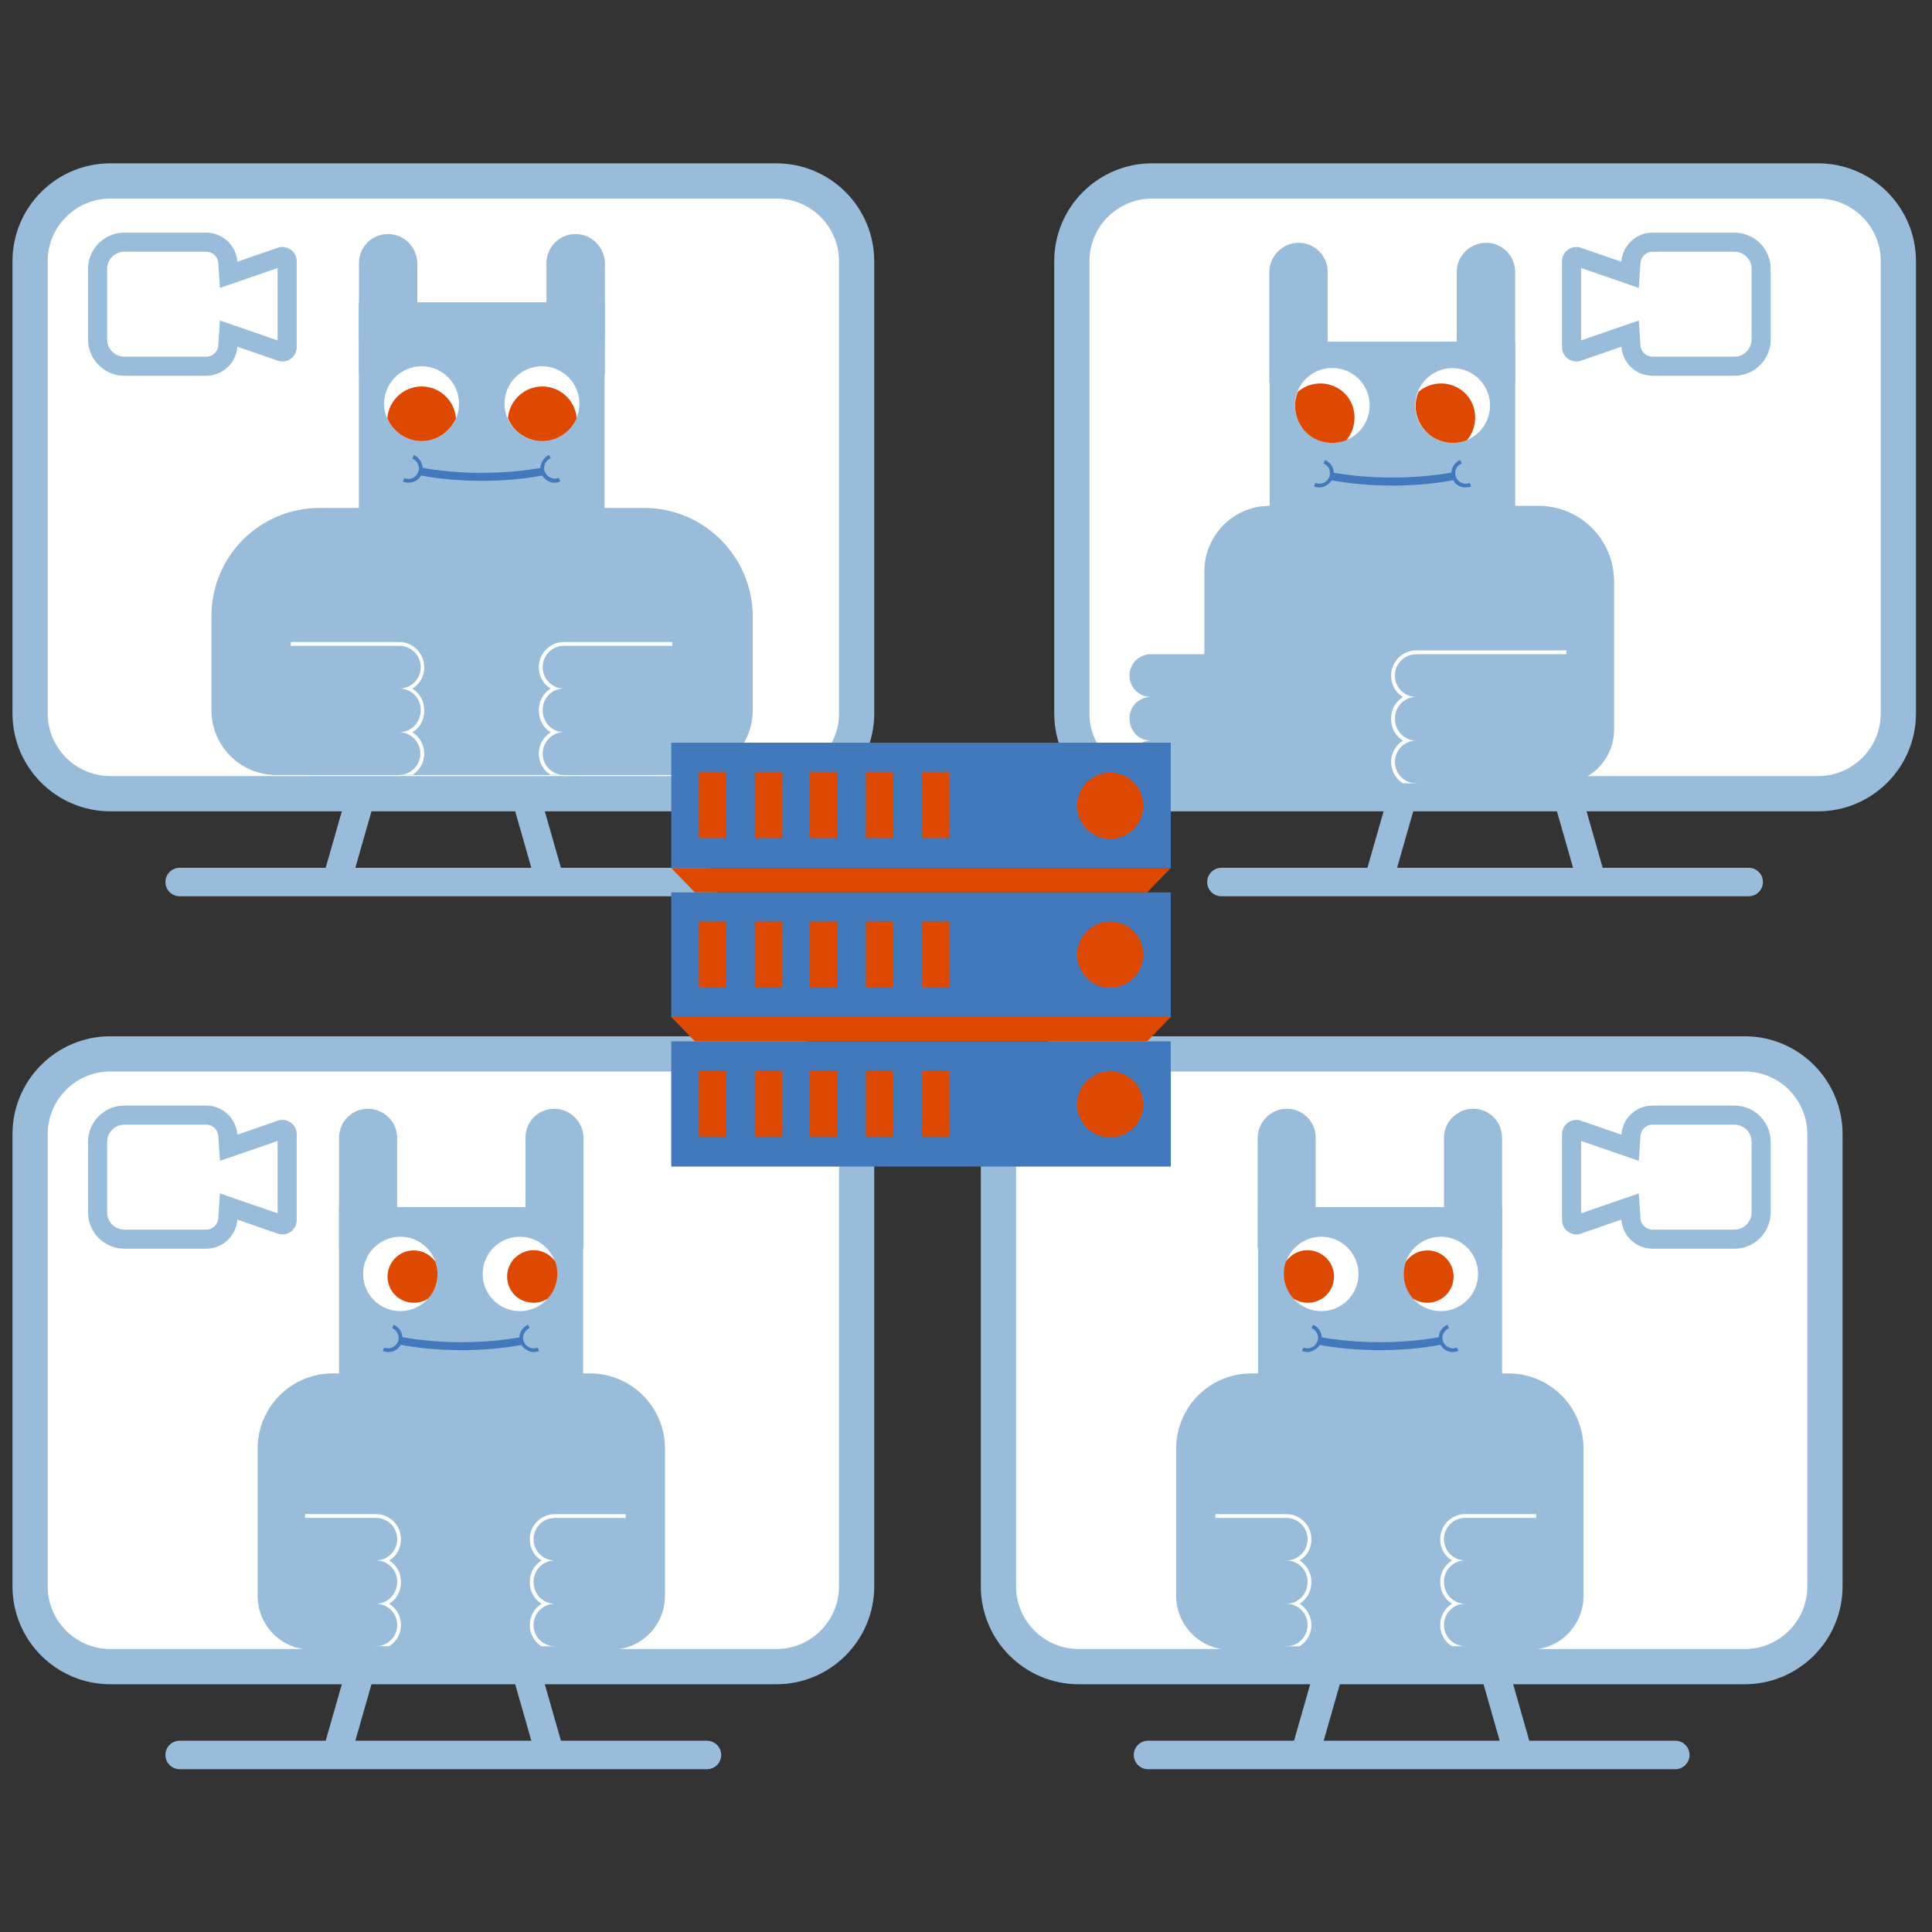 <?xml version="1.0" encoding="UTF-8" standalone="no"?>
<!-- Generator: Adobe Illustrator 16.0.4, SVG Export Plug-In . SVG Version: 6.00 Build 0)  -->

<svg
   xmlns:dc="http://purl.org/dc/elements/1.1/"
   xmlns:cc="http://creativecommons.org/ns#"
   xmlns:rdf="http://www.w3.org/1999/02/22-rdf-syntax-ns#"
   xmlns:svg="http://www.w3.org/2000/svg"
   xmlns="http://www.w3.org/2000/svg"
   xmlns:sodipodi="http://sodipodi.sourceforge.net/DTD/sodipodi-0.dtd"
   xmlns:inkscape="http://www.inkscape.org/namespaces/inkscape"
   version="1.1"
   id="Warstwa_1"
   x="0px"
   y="0px"
   width="1417.322px"
   height="1417.32px"
   viewBox="6236.22 0 1417.322 1417.32"
   enable-background="new 6236.22 0 1417.322 1417.32"
   xml:space="preserve"
   sodipodi:docname="icon-bbb-server.svg"
   inkscape:export-filename="/home/juh/Projekte/hs.web.site/static/images/icons/icon-bbb-server.svg.png"
   inkscape:export-xdpi="395"
   inkscape:export-ydpi="395"
   inkscape:version="0.92.4 (5da689c313, 2019-01-14)"><rect x="6236.22" y="0" width="1417.322" height="1417.32" fill="#333333" stroke="none"/><defs
   id="defs323" /><sodipodi:namedview
   pagecolor="#ffffff"
   bordercolor="#666666"
   borderopacity="1"
   objecttolerance="10"
   gridtolerance="10"
   guidetolerance="10"
   inkscape:pageopacity="0"
   inkscape:pageshadow="2"
   inkscape:window-width="1256"
   inkscape:window-height="480"
   id="namedview321"
   showgrid="false"
   inkscape:zoom="0.19489408"
   inkscape:cx="181.91803"
   inkscape:cy="684.6376"
   inkscape:window-x="0"
   inkscape:window-y="27"
   inkscape:window-maximized="0"
   inkscape:current-layer="Warstwa_1" />
<path
   fill="none"
   stroke="#99BCDB"
   stroke-width="25.842"
   stroke-linecap="round"
   stroke-miterlimit="10"
   d="M6842.464,675.688"
   id="path2" />
<g
   id="g8">
	<path
   fill="#99BCDB"
   d="M6490.091,584.331l-14.938,52.275h-107.107c-5.775,0-10.467,4.682-10.467,10.456   s4.674,10.447,10.467,10.447h386.779c5.783,0,10.467-4.675,10.467-10.447s-4.666-10.456-10.467-10.456h-107.102l-14.938-52.275    M6611.068,584.331l14.938,52.275h-129.102l14.938-52.275"
   id="path4" />
	<path
   fill="#FFFFFF"
   stroke="#99BCDB"
   stroke-width="25.842"
   stroke-miterlimit="10"
   d="M6638.044,582.27h167.729   c32.443,0,58.861-26.398,58.861-58.859V191.606c0-32.462-26.418-58.862-58.861-58.862l0,0h-488.631   c-32.461,0-58.84,26.4-58.84,58.862v331.775c0,32.479,26.396,58.879,58.857,58.879L6638.044,582.27L6638.044,582.27z"
   id="path6" />
</g>
<g
   id="g14">
	<g
   id="g12">
		<path
   fill="#99BCDB"
   d="M6387.519,184.666c4.645,0,8.521,3.636,8.828,8.276l1.215,18.283l17.32-5.978l25.008-8.629v53.112    l-25.002-8.637l-17.324-5.984l-1.217,18.289c-0.309,4.636-4.186,8.268-8.826,8.268h-60.111c-6.941,0-12.588-5.661-12.588-12.622    V197.27c0-6.95,5.646-12.604,12.588-12.604H6387.519 M6387.519,170.666h-60.109c-14.652,0-26.588,11.934-26.588,26.604v51.773    c0,14.689,11.934,26.622,26.588,26.622h60.109c12.092,0,22.008-9.44,22.799-21.339l30.357,10.487    c0.914,0.236,1.826,0.367,2.756,0.367c2.279,0,4.51-0.755,6.354-2.185c2.58-1.991,4.105-5.071,4.105-8.317v-63.017    c0-3.26-1.508-6.312-4.105-8.317c-1.842-1.421-4.088-2.178-6.369-2.178c-0.932,0-1.844,0.119-2.738,0.37l-30.359,10.477    C6409.527,180.103,6399.593,170.666,6387.519,170.666L6387.519,170.666z"
   id="path10" />
	</g>
</g>
<g
   id="g20">
	<path
   fill="#99BCDB"
   d="M7254.322,584.331l-14.938,52.275h-107.109c-5.773,0-10.467,4.682-10.467,10.456   s4.674,10.447,10.467,10.447h386.779c5.783,0,10.467-4.675,10.467-10.447s-4.664-10.456-10.467-10.456h-107.1l-14.939-52.275    M7375.3,584.331l14.938,52.275h-129.102l14.939-52.275"
   id="path16" />
	<path
   fill="#FFFFFF"
   stroke="#99BCDB"
   stroke-width="25.842"
   stroke-miterlimit="10"
   d="M7402.275,582.27h167.729   c32.443,0,58.861-26.398,58.861-58.859V191.606c0-32.462-26.418-58.862-58.861-58.862l0,0h-488.631   c-32.461,0-58.84,26.4-58.84,58.862v331.775c0,32.479,26.396,58.879,58.857,58.879L7402.275,582.27L7402.275,582.27z"
   id="path18" />
</g>
<g
   id="g26">
	<g
   id="g24">
		<path
   fill="#99BCDB"
   d="M7508.603,184.666c6.939,0,12.586,5.654,12.586,12.604v51.773c0,6.96-5.645,12.622-12.586,12.622h-60.111    c-4.643,0-8.521-3.631-8.828-8.267l-1.215-18.29l-17.324,5.984l-25.004,8.637v-53.112l25.008,8.629l17.322,5.978l1.213-18.283    c0.309-4.641,4.188-8.276,8.828-8.276L7508.603,184.666 M7508.603,170.666h-60.111c-12.072,0-22.008,9.438-22.799,21.349    l-30.357-10.477c-0.896-0.251-1.809-0.37-2.738-0.37c-2.281,0-4.527,0.756-6.371,2.178c-2.596,2.004-4.104,5.058-4.104,8.317    v63.017c0,3.246,1.525,6.327,4.104,8.317c1.844,1.43,4.072,2.185,6.355,2.185c0.932,0,1.844-0.131,2.756-0.367l30.357-10.487    c0.791,11.898,10.707,21.339,22.799,21.339h60.111c14.652,0,26.586-11.933,26.586-26.622V197.27    C7535.189,182.599,7523.257,170.666,7508.603,170.666L7508.603,170.666z"
   id="path22" />
	</g>
</g>
<g
   id="g32">
	<path
   fill="#99BCDB"
   d="M6490.091,1224.716l-14.938,52.274h-107.107c-5.775,0-10.467,4.683-10.467,10.456   c0,5.774,4.674,10.448,10.467,10.448h386.779c5.783,0,10.467-4.675,10.467-10.448c0-5.772-4.666-10.456-10.467-10.456h-107.102   l-14.938-52.274 M6611.068,1224.716l14.938,52.274h-129.102l14.938-52.274"
   id="path28" />
	<path
   fill="#FFFFFF"
   stroke="#99BCDB"
   stroke-width="25.842"
   stroke-miterlimit="10"
   d="M6638.044,1222.654h167.729   c32.443,0,58.861-26.399,58.861-58.86V831.99c0-32.463-26.418-58.86-58.861-58.86l0,0h-488.631c-32.461,0-58.84,26.398-58.84,58.86   v331.774c0,32.479,26.396,58.88,58.857,58.88L6638.044,1222.654L6638.044,1222.654z"
   id="path30" />
</g>
<g
   id="g38">
	<g
   id="g36">
		<path
   fill="#99BCDB"
   d="M6387.519,825.051c4.645,0,8.521,3.635,8.828,8.274l1.215,18.283l17.32-5.979l25.008-8.629v53.112    l-25.002-8.638l-17.324-5.984l-1.217,18.29c-0.309,4.636-4.186,8.269-8.826,8.269h-60.111c-6.941,0-12.588-5.662-12.588-12.622    v-51.773c0-6.95,5.646-12.604,12.588-12.604L6387.519,825.051 M6387.519,811.051h-60.109c-14.654,0-26.588,11.934-26.588,26.604    v51.773c0,14.688,11.934,26.622,26.588,26.622h60.109c12.092,0,22.008-9.44,22.799-21.34l30.357,10.486    c0.914,0.235,1.826,0.367,2.756,0.367c2.279,0,4.51-0.756,6.354-2.186c2.58-1.992,4.105-5.072,4.105-8.317v-63.017    c0-3.26-1.508-6.312-4.105-8.316c-1.842-1.423-4.088-2.178-6.369-2.178c-0.932,0-1.844,0.117-2.738,0.369l-30.359,10.477    C6409.527,820.487,6399.593,811.051,6387.519,811.051L6387.519,811.051z"
   id="path34" />
	</g>
</g>
<g
   id="g44">
	<path
   fill="#99BCDB"
   d="M7200.476,1224.716l-14.938,52.274h-107.107c-5.775,0-10.467,4.683-10.467,10.456   c0,5.774,4.674,10.448,10.467,10.448h386.779c5.783,0,10.467-4.675,10.467-10.448c0-5.772-4.666-10.456-10.467-10.456h-107.102   l-14.939-52.274 M7321.453,1224.716l14.938,52.274h-129.102l14.938-52.274"
   id="path40" />
	<path
   fill="#FFFFFF"
   stroke="#99BCDB"
   stroke-width="25.842"
   stroke-miterlimit="10"
   d="M7348.429,1222.654h167.729   c32.443,0,58.861-26.399,58.861-58.86V831.99c0-32.463-26.418-58.86-58.861-58.86l0,0h-488.631c-32.461,0-58.84,26.398-58.84,58.86   v331.774c0,32.479,26.395,58.88,58.857,58.88L7348.429,1222.654L7348.429,1222.654z"
   id="path42" />
</g>
<g
   id="g50">
	<g
   id="g48">
		<path
   fill="#99BCDB"
   d="M7508.603,825.051c6.939,0,12.586,5.653,12.586,12.604v51.773c0,6.96-5.645,12.622-12.586,12.622h-60.111    c-4.643,0-8.521-3.633-8.828-8.269l-1.215-18.29l-17.324,5.984l-25.004,8.638v-53.112l25.008,8.63l17.322,5.978l1.213-18.283    c0.309-4.642,4.188-8.274,8.828-8.274H7508.603 M7508.603,811.051h-60.111c-12.072,0-22.008,9.438-22.799,21.349l-30.357-10.477    c-0.896-0.252-1.809-0.369-2.738-0.369c-2.281,0-4.527,0.755-6.371,2.178c-2.596,2.005-4.104,5.059-4.104,8.316v63.018    c0,3.244,1.525,6.324,4.104,8.316c1.844,1.43,4.072,2.186,6.355,2.186c0.932,0,1.844-0.132,2.756-0.367l30.357-10.486    c0.791,11.897,10.707,21.34,22.799,21.34h60.111c14.652,0,26.586-11.934,26.586-26.622v-51.773    C7535.189,822.982,7523.257,811.051,7508.603,811.051L7508.603,811.051z"
   id="path46" />
	</g>
</g>
<g
   id="g104">
	<polygon
   fill="#99BCDB"
   points="7159.111,1005.24 7159.111,885.509 7338.173,885.509 7338.173,1043.667 7159.111,1043.667  "
   id="polygon52" />
	<path
   fill="#99BCDB"
   d="M7290.097,1210.234h68.289c21.969,0,39.516-17.771,39.516-39.524v-108.049   c0-30.324-24.539-55.127-55.18-55.127h-66.764h-48.988h-72.711c-30.691,0-55.197,24.803-55.197,55.127v108.047   c0,21.733,17.566,39.526,39.535,39.526h75.713"
   id="path54" />
	<g
   id="g60">
		<path
   fill="#99BCDB"
   d="M7295.542,834.542v81.047h42.609v-81.047c0-11.691-9.473-21.156-21.127-21.156l0,0    C7305.314,813.385,7295.544,822.848,7295.542,834.542z"
   id="path56" />
		<path
   fill="#99BCDB"
   d="M7158.847,834.542v81.047h42.559v-81.047c0-11.691-9.457-21.156-21.109-21.156l0,0    C7168.585,813.385,7159.111,822.848,7158.847,834.542z"
   id="path58" />
	</g>
	<g
   id="g74">
		<g
   id="g64">
			<path
   fill="#4279BC"
   d="M7202.56,986.294l1.121-5.558c13.91,2.509,28.941,3.896,44.83,3.896c15.332,0,30.92-1.391,44.57-3.896     l1.08,5.558c-13.91,2.807-29.781,4.188-45.65,4.188C7232.623,990.48,7217.031,989.1,7202.56,986.294z"
   id="path62" />
		</g>
		<g
   id="g68">
			<path
   fill="#4279BC"
   d="M7191.408,991.028l1.102-2.499c1.957,0.819,3.896,0.819,5.854,0c1.959-0.819,3.338-2.235,4.197-4.186     c1.68-3.888-0.299-8.339-4.197-10.022l1.139-2.497c5.297,2.235,7.795,8.36,5.559,13.647c-1.117,2.509-3.357,4.43-5.854,5.558     c-1.082,0.56-2.52,0.867-3.879,0.867C7193.906,991.896,7192.527,991.607,7191.408,991.028z"
   id="path66" />
		</g>
		<g
   id="g72">
			<path
   fill="#4279BC"
   d="M7292.48,985.473c-2.199-5.287,0.318-11.412,5.596-13.646l1.121,2.496     c-3.896,1.67-5.855,6.137-4.215,10.022c1.682,3.896,6.154,5.864,10.033,4.186l1.119,2.5c-1.379,0.56-2.797,0.867-4.178,0.867     C7297.798,991.896,7293.902,989.351,7292.48,985.473z"
   id="path70" />
		</g>
	</g>
	<g
   id="g80">
		<path
   fill="#FFFFFF"
   d="M7292.744,1160.319c0-6.413,3.322-12.26,8.617-15.581c-5.297-3.059-8.617-8.903-8.617-15.59    c0-10.022,8.074-18.387,18.371-18.387h52.012v2.77l-52.012,94.146h-9.756c-5.033-3.059-8.613-8.896-8.613-15.581    c0-6.441,3.318-12.262,8.613-15.58C7296.064,1173.15,7292.744,1167.594,7292.744,1160.319z"
   id="path76" />
		<path
   fill="#99BCDB"
   d="M7295.503,1160.319c0-8.65,6.977-15.581,15.609-15.581c-8.635,0-15.609-6.976-15.609-15.59    c0-8.642,6.977-15.617,15.609-15.617h52.012l-38.379,94.146h-13.629c-8.637,0-15.611-6.976-15.611-15.581    c0-8.65,6.977-15.58,15.611-15.58C7302.478,1176.517,7295.505,1169.542,7295.503,1160.319z"
   id="path78" />
	</g>
	<g
   id="g86">
		<path
   fill="#FFFFFF"
   d="M7189.617,1176.572c5.299,3.304,8.637,9.166,8.637,15.582c0,6.668-3.598,12.521-8.637,15.582h-9.73    l-52.033-94.149v-2.785h52.033c10.293,0,18.369,8.361,18.369,18.396c0,6.656-3.338,12.521-8.637,15.58    c5.299,3.299,8.637,9.166,8.637,15.582C7198.253,1167.594,7194.917,1173.15,7189.617,1176.572z"
   id="path82" />
		<path
   fill="#99BCDB"
   d="M7179.884,1176.557c8.615,0,15.592,6.927,15.592,15.58c0,8.604-6.977,15.58-15.592,15.58h-13.633    l-38.398-94.146h52.031c8.615,0,15.59,6.977,15.59,15.628c0,8.604-6.975,15.58-15.59,15.58c8.615,0,15.59,6.929,15.59,15.582    C7195.474,1169.542,7188.5,1176.517,7179.884,1176.557z"
   id="path84" />
	</g>
	<g
   id="g94">
		<g
   id="g90">
			<path
   fill="#FFFFFF"
   d="M7320.531,934.544c0,15.076-12.232,27.291-27.301,27.291c-15.07,0-27.285-12.215-27.285-27.291     c0-15.068,12.217-27.283,27.285-27.283S7320.531,919.475,7320.531,934.544z"
   id="path88" />
		</g>
		<path
   fill="#DD4901"
   d="M7296.996,922.934c7.461,7.47,7.461,19.693,0,27.152c-6.488,6.518-16.744,7.303-24.207,2.582    c-6.713-7.486-8.502-17.931-5.332-26.983c0.598-0.997,1.568-1.968,2.352-2.769C7277.302,915.445,7289.5,915.445,7296.996,922.934z    "
   id="path92" />
	</g>
	<g
   id="g102">
		<g
   id="g98">
			<path
   fill="#FFFFFF"
   d="M7232.81,934.562c0,15.077-12.195,27.293-27.266,27.293c-15.084,0-27.299-12.217-27.299-27.293     c0-15.067,12.213-27.282,27.299-27.282C7220.613,907.279,7232.81,919.495,7232.81,934.562z"
   id="path96" />
		</g>
		<path
   fill="#DD4901"
   d="M7209.273,922.936c7.496,7.486,7.457,19.691,0,27.152c-6.492,6.516-16.748,7.301-24.207,2.582    c-6.898-7.675-8.689-18.108-5.521-27.181c0.6-0.989,1.568-1.96,2.352-2.762C7189.394,915.261,7201.591,915.261,7209.273,922.936z"
   id="path100" />
	</g>
</g>
<g
   id="g158">
	<polygon
   fill="#99BCDB"
   points="6664.003,1043.667 6484.941,1043.667 6484.941,885.509 6664.003,885.509 6664.003,1005.24  "
   id="polygon106" />
	<path
   fill="#99BCDB"
   d="M6608.806,1210.234h75.713c21.969,0,39.535-17.793,39.535-39.526v-108.047   c0-30.324-24.506-55.127-55.199-55.127h-72.709h-48.988h-66.766c-30.639,0-55.178,24.803-55.178,55.127v108.049   c0,21.754,17.547,39.524,39.514,39.524h68.289"
   id="path108" />
	<g
   id="g114">
		<path
   fill="#99BCDB"
   d="M6506.089,813.385L6506.089,813.385c-11.654,0-21.127,9.465-21.127,21.156v81.047h42.609v-81.047    C6527.572,822.848,6517.8,813.385,6506.089,813.385z"
   id="path110" />
		<path
   fill="#99BCDB"
   d="M6642.82,813.385L6642.82,813.385c-11.652,0-21.109,9.465-21.109,21.156v81.047h42.557v-81.047    C6664.003,822.848,6654.529,813.385,6642.82,813.385z"
   id="path112" />
	</g>
	<g
   id="g128">
		<g
   id="g118">
			<path
   fill="#4279BC"
   d="M6574.603,990.48c-15.869,0-31.74-1.382-45.65-4.188l1.08-5.557c13.65,2.508,29.238,3.896,44.568,3.896     c15.893,0,30.922-1.391,44.83-3.896l1.121,5.557C6606.085,989.1,6590.492,990.48,6574.603,990.48z"
   id="path116" />
		</g>
		<g
   id="g122">
			<path
   fill="#4279BC"
   d="M6627.791,991.896c-1.361,0-2.797-0.31-3.879-0.867c-2.496-1.128-4.738-3.049-5.855-5.558     c-2.234-5.287,0.264-11.412,5.561-13.647l1.137,2.497c-3.895,1.687-5.875,6.137-4.195,10.022     c0.859,1.948,2.238,3.364,4.195,4.186c1.959,0.819,3.898,0.819,5.855,0l1.1,2.499     C6630.587,991.607,6629.208,991.896,6627.791,991.896z"
   id="path120" />
		</g>
		<g
   id="g126">
			<path
   fill="#4279BC"
   d="M6521.158,991.896c-1.379,0-2.797-0.31-4.178-0.867l1.119-2.5c3.877,1.681,8.354-0.289,10.033-4.186     c1.643-3.888-0.316-8.354-4.213-10.022l1.119-2.497c5.277,2.235,7.795,8.36,5.596,13.647     C6529.212,989.351,6525.316,991.896,6521.158,991.896z"
   id="path124" />
		</g>
	</g>
	<g
   id="g134">
		<path
   fill="#FFFFFF"
   d="M6521.755,1176.517c5.295,3.319,8.615,9.139,8.615,15.58c0,6.688-3.58,12.522-8.615,15.581h-9.754    l-52.012-94.146v-2.77h52.012c10.295,0,18.369,8.363,18.369,18.388c0,6.685-3.32,12.53-8.615,15.589    c5.295,3.321,8.615,9.168,8.615,15.581C6530.371,1167.594,6527.05,1173.15,6521.755,1176.517z"
   id="path130" />
		<path
   fill="#99BCDB"
   d="M6512.001,1176.517c8.635,0,15.609,6.93,15.609,15.58c0,8.605-6.977,15.581-15.609,15.581h-13.629    l-38.381-94.146h52.012c8.635,0,15.609,6.978,15.609,15.618c0,8.613-6.977,15.589-15.609,15.589    c8.635,0,15.609,6.932,15.609,15.581C6527.611,1169.542,6520.636,1176.517,6512.001,1176.517z"
   id="path132" />
	</g>
	<g
   id="g140">
		<path
   fill="#FFFFFF"
   d="M6624.861,1160.359c0-6.416,3.336-12.282,8.635-15.582c-5.299-3.062-8.635-8.924-8.635-15.58    c0-10.034,8.074-18.396,18.367-18.396h52.033v2.785l-52.033,94.149h-9.73c-5.037-3.062-8.635-8.913-8.635-15.582    c0-6.416,3.338-12.278,8.635-15.582C6628.199,1173.15,6624.861,1167.594,6624.861,1160.359z"
   id="path136" />
		<path
   fill="#99BCDB"
   d="M6627.64,1160.359c0-8.653,6.979-15.582,15.59-15.582c-8.613,0-15.59-6.976-15.59-15.58    c0-8.651,6.979-15.628,15.59-15.628h52.031l-38.396,94.146h-13.635c-8.613,0-15.59-6.976-15.59-15.58    c0-8.653,6.979-15.58,15.59-15.58C6634.615,1176.517,6627.64,1169.542,6627.64,1160.359z"
   id="path138" />
	</g>
	<g
   id="g148">
		<g
   id="g144">
			<path
   fill="#FFFFFF"
   d="M6529.884,907.26c15.068,0,27.285,12.215,27.285,27.283c0,15.076-12.215,27.291-27.285,27.291     c-15.066,0-27.301-12.215-27.301-27.291C6502.585,919.475,6514.816,907.26,6529.884,907.26z"
   id="path142" />
		</g>
		<path
   fill="#DD4901"
   d="M6553.308,922.917c0.781,0.801,1.752,1.771,2.352,2.769c3.17,9.055,1.381,19.497-5.332,26.983    c-7.463,4.721-17.719,3.936-24.207-2.582c-7.461-7.459-7.461-19.685,0-27.152C6533.615,915.445,6545.812,915.445,6553.308,922.917    z"
   id="path146" />
	</g>
	<g
   id="g156">
		<g
   id="g152">
			<path
   fill="#FFFFFF"
   d="M6617.57,907.279c15.086,0,27.299,12.216,27.299,27.281c0,15.077-12.213,27.293-27.299,27.293     c-15.068,0-27.266-12.215-27.266-27.293C6590.306,919.495,6602.501,907.279,6617.57,907.279z"
   id="path150" />
		</g>
		<path
   fill="#DD4901"
   d="M6641.216,922.729c0.783,0.802,1.752,1.771,2.354,2.762c3.168,9.07,1.379,19.506-5.521,27.18    c-7.461,4.72-17.715,3.935-24.207-2.581c-7.459-7.46-7.498-19.666,0-27.152C6621.523,915.261,6633.72,915.261,6641.216,922.729z"
   id="path154" />
	</g>
</g>
<g
   id="g162">
	<path
   fill="#99BCDB"
   d="M7064.812,526.962c0-8.683,7.016-15.697,15.682-15.697c-8.666,0-15.682-6.979-15.682-15.663   c0-8.685,7.016-15.66,15.682-15.66h173.668v94.7h-173.666c-8.668,0-15.682-6.996-15.682-15.623c0-8.703,7.014-15.682,15.682-15.682   C7071.792,543.337,7064.777,536.322,7064.812,526.962z"
   id="path160" />
</g>
<path
   fill="#99BCDB"
   d="M7119.769,418.68V574.96h260.773c22.113,0,39.781-17.856,39.781-39.767V426.595  c0-30.571-24.666-55.52-55.48-55.52h-197.17C7141.341,371.076,7120.033,392.366,7119.769,418.68z"
   id="path164" />
<g
   id="g170">
	<path
   fill="#99BCDB"
   d="M7304.898,199.398v81.497h42.84v-81.497c0-11.76-9.527-21.289-21.307-21.289l0,0   C7314.708,178.109,7304.898,187.638,7304.898,199.398z"
   id="path166" />
	<path
   fill="#99BCDB"
   d="M7167.376,199.398v81.497h42.82v-81.497c0-11.76-9.512-21.289-21.289-21.289l0,0   C7177.185,178.109,7167.675,187.638,7167.376,199.398z"
   id="path168" />
</g>
<polygon
   fill="#99BCDB"
   points="7167.675,371.076 7167.675,250.64 7347.757,250.64 7347.757,409.734 7167.675,409.734 "
   id="polygon172" />
<g
   id="g186">
	<g
   id="g176">
		<path
   fill="#4279BC"
   d="M7211.341,352.02l1.125-5.588c13.992,2.531,29.109,3.9,45.09,3.9c15.383,0,31.08-1.37,44.793-3.9    l1.162,5.588c-14.029,2.813-30.012,4.222-45.955,4.222C7241.576,356.241,7225.914,354.833,7211.341,352.02z"
   id="path174" />
	</g>
	<g
   id="g180">
		<path
   fill="#4279BC"
   d="M7200.087,356.783l1.145-2.515c1.971,0.826,3.939,0.826,5.908,0c1.971-0.86,3.377-2.25,4.203-4.255    c1.688-3.92-0.264-8.349-4.203-10.035l1.146-2.517c5.307,2.179,7.82,8.405,5.59,13.73c-1.146,2.514-3.355,4.428-5.91,5.589    c-1.105,0.562-2.551,0.826-3.898,0.826C7202.677,357.609,7201.287,357.385,7200.087,356.783z"
   id="path178" />
	</g>
	<g
   id="g184">
		<path
   fill="#4279BC"
   d="M7301.785,351.195c-2.195-5.327,0.316-11.555,5.627-13.73l1.145,2.517    c-3.939,1.612-5.91,6.113-4.203,10.034c1.615,3.917,6.135,5.943,10.037,4.257l1.145,2.513c-1.426,0.562-2.795,0.826-4.221,0.826    C7307.111,357.609,7303.21,355.096,7301.785,351.195z"
   id="path182" />
	</g>
</g>
<g
   id="g192">
	<path
   fill="#FFFFFF"
   d="M7256.732,526.962c0-6.451,3.375-12.305,8.686-15.661c-5.309-3.076-8.686-8.929-8.686-15.682   c0-10.053,8.143-18.477,18.492-18.477h110.045v2.797l-110.045,94.7h-9.809c-5.064-3.075-8.686-8.909-8.686-15.623   c0-6.489,3.377-12.323,8.686-15.682C7260.07,539.962,7256.693,534.372,7256.732,526.962z"
   id="path188" />
	<path
   fill="#99BCDB"
   d="M7259.544,526.962c0-8.683,6.977-15.697,15.643-15.697c-8.668,0-15.643-6.979-15.643-15.663   c0-8.685,6.977-15.66,15.643-15.66h110.064l-44.791,94.7h-65.273c-8.666,0-15.643-6.996-15.643-15.623   c0-8.703,6.977-15.682,15.643-15.682C7266.521,543.337,7259.527,536.322,7259.544,526.962z"
   id="path190" />
</g>
<g
   id="g202">
	<path
   fill="#FFFFFF"
   d="M7213.554,324.825c-15.158,0-27.441-12.287-27.441-27.441c0-15.155,12.285-27.46,27.441-27.46   c15.154,0,27.459,12.307,27.459,27.46C7241.013,312.539,7228.71,324.825,7213.554,324.825z"
   id="path194" />
	<path
   fill="#DD4901"
   d="M7223.945,322.932c-9.848,3.938-21.873,2.004-29.711-5.892c-7.842-7.896-10.055-19.884-5.871-29.691   c10.035-8.422,24.91-8.121,34.438,1.406C7231.785,297.72,7232.349,312.839,7223.945,322.932z"
   id="path196" />
	<path
   fill="#FFFFFF"
   d="M7301.861,324.938c-15.158,0-27.459-12.285-27.459-27.439c0-15.156,12.303-27.459,27.459-27.459   c15.152,0,27.439,12.304,27.439,27.459C7329.3,312.651,7317.015,324.938,7301.861,324.938z"
   id="path198" />
	<path
   fill="#DD4901"
   d="M7312.439,322.932c-9.791,3.938-21.834,2.004-29.672-5.892c-8.143-8.122-10.092-19.884-5.891-29.691   c10.053-8.422,24.908-8.121,34.438,1.406C7320.279,297.72,7320.841,312.839,7312.439,322.932z"
   id="path200" />
</g>
<g
   id="g256">
	<path
   fill="#99BCDB"
   d="M6708.851,372.629h-238.215c-43.994,0-79.316,35.624-79.316,79.318v68.956   c0,26.352,21.209,47.637,47.637,47.637h301.842c26.354,0,47.637-21.285,47.637-47.637v-68.956   C6788.169,408.253,6752.583,372.629,6708.851,372.629z"
   id="path204" />
	<g
   id="g210">
		<path
   fill="#99BCDB"
   d="M6520.787,171.689L6520.787,171.689c-11.75,0-21.246,9.532-21.246,21.301v81.569h42.832V192.99    C6542.105,181.223,6532.572,171.689,6520.787,171.689z"
   id="path206" />
		<path
   fill="#99BCDB"
   d="M6658.4,171.689L6658.4,171.689c-11.748,0-21.285,9.532-21.285,21.301v81.569h42.869V192.99    C6679.722,181.223,6670.185,171.689,6658.4,171.689z"
   id="path208" />
	</g>
	<rect
   x="6499.501"
   y="221.877"
   fill="#99BCDB"
   width="180.221"
   height="187.204"
   id="rect212" />
	<g
   id="g226">
		<g
   id="g216">
			<path
   fill="#4279BC"
   d="M6589.443,352.754c-15.955,0-31.945-1.426-45.945-4.223l1.125-5.63c27.479,5.293,62.5,5.293,89.979,0     l1.127,5.63C6621.425,351.328,6605.697,352.754,6589.443,352.754z"
   id="path214" />
		</g>
		<g
   id="g220">
			<path
   fill="#4279BC"
   d="M6643.273,354.124c-4.205,0-8.146-2.514-9.799-6.457c-1.125-2.516-1.125-5.273,0-8.108     c1.127-2.516,3.078-4.769,5.594-5.895l1.125,2.517c-1.953,0.862-3.377,2.251-4.205,4.203c-0.865,2.008-0.865,3.94,0,5.895     c1.689,3.94,6.156,5.95,10.098,4.26l1.127,2.517C6646.087,353.861,6644.662,354.124,6643.273,354.124z"
   id="path218" />
		</g>
		<g
   id="g224">
			<path
   fill="#4279BC"
   d="M6535.949,354.124c-1.426,0-2.814-0.28-4.24-0.824l1.127-2.556c3.939,1.688,8.408-0.262,10.1-4.204     c0.861-1.954,0.861-3.903,0-5.858c-0.826-2.006-2.254-3.378-4.207-4.203l1.127-2.608c2.518,1.185,4.469,3.118,5.594,5.949     c1.127,2.517,1.127,5.593,0,8.146C6544.06,351.646,6540.156,354.124,6535.949,354.124z"
   id="path222" />
		</g>
	</g>
	<g
   id="g240">
		<g
   id="g232">
			<path
   fill="#FFFFFF"
   d="M6538.728,537.159c5.293,3.34,8.709,9.232,8.709,15.689c0,6.721-3.641,12.613-8.709,15.635h-9.797     l-79.354-94.709v-2.797h79.354c10.324,0,18.506,8.408,18.506,18.509c0,6.736-3.416,12.593-8.709,15.651     c5.293,3.359,8.709,9.195,8.709,15.65C6547.703,528.188,6544.06,534.081,6538.728,537.159z"
   id="path228" />
			<path
   fill="#99BCDB"
   d="M6528.931,537.159c8.672,0,15.654,7.02,15.654,15.689s-6.984,15.635-15.654,15.635h-65.014     l-14.039-94.709h79.314c8.711,0,15.689,6.928,15.689,15.634c0,8.675-6.98,15.69-15.689,15.69c8.711,0,15.689,6.98,15.689,15.689     C6544.884,530.141,6537.904,537.159,6528.931,537.159z"
   id="path230" />
		</g>
		<g
   id="g238">
			<path
   fill="#FFFFFF"
   d="M6640.195,537.159c-5.295,3.34-8.711,9.232-8.711,15.689c0,6.721,3.643,12.613,8.711,15.635h9.797     l79.354-94.709v-2.797h-79.354c-10.324,0-18.508,8.408-18.508,18.509c0,6.736,3.416,12.593,8.709,15.651     c-5.293,3.359-8.709,9.195-8.709,15.65C6631.484,528.188,6634.865,534.081,6640.195,537.159z"
   id="path234" />
			<path
   fill="#99BCDB"
   d="M6649.992,537.159c-8.672,0-15.689,7.02-15.689,15.689s7.021,15.635,15.689,15.635h65.277l14.002-94.709     h-79.318c-8.67,0-15.65,6.928-15.65,15.634c0,8.675,6.98,15.69,15.65,15.69c-8.67,0-15.65,6.98-15.65,15.689     C6634.302,530.141,6641.32,537.159,6649.992,537.159z"
   id="path236" />
		</g>
	</g>
	<g
   id="g244">
		<path
   fill="#99BCDB"
   d="M6676.906,224.675v20.7h-174.59v-20.7H6676.906 M6679.722,221.877H6499.5v26.333h180.223V221.877    L6679.722,221.877z"
   id="path242" />
	</g>
	<g
   id="g254">
		<path
   fill="#FFFFFF"
   d="M6545.484,323.606c-15.164,0-27.479-12.295-27.479-27.458c0-15.168,12.312-27.461,27.479-27.461    c15.168,0,27.479,12.295,27.479,27.461S6560.652,323.606,6545.484,323.606z"
   id="path246" />
		<path
   fill="#DD4901"
   d="M6570.75,306.79c-4.205,9.798-14.002,16.818-25.229,16.818c-11.186,0-21.246-7.021-25.188-16.818    c1.127-13.176,12.051-23.273,25.188-23.273C6558.699,283.516,6569.585,293.614,6570.75,306.79z"
   id="path248" />
		<path
   fill="#FFFFFF"
   d="M6633.812,323.606c-15.201,0-27.477-12.295-27.477-27.458c0-15.168,12.273-27.461,27.477-27.461    c15.166,0,27.441,12.295,27.441,27.461S6648.978,323.606,6633.812,323.606z"
   id="path250" />
		<path
   fill="#DD4901"
   d="M6659.265,306.79c-4.207,9.798-14.002,16.818-25.227,16.818c-11.449,0-21.248-7.021-25.229-16.818    c1.203-13.176,12.086-23.273,25.229-23.273C6647.214,283.516,6658.175,293.614,6659.265,306.79z"
   id="path252" />
	</g>
</g>
<g
   id="g318">
	<g
   id="g316">
		<g
   id="g276">
			<rect
   x="6728.65"
   y="544.833"
   fill="#4279BC"
   width="366.471"
   height="91.896"
   id="rect258" />
			<polygon
   fill="#DD4901"
   points="7095.123,636.757 6728.65,636.757 6745.996,654.654 7077.783,654.654    "
   id="polygon260" />
			<g
   id="g272">
				<rect
   x="6748.908"
   y="566.229"
   fill="#DD4901"
   width="20.227"
   height="48.553"
   id="rect262" />
				<rect
   x="6789.943"
   y="566.229"
   fill="#DD4901"
   width="20.227"
   height="48.553"
   id="rect264" />
				<rect
   x="6830.398"
   y="566.229"
   fill="#DD4901"
   width="20.227"
   height="48.553"
   id="rect266" />
				<rect
   x="6871.435"
   y="566.229"
   fill="#DD4901"
   width="20.229"
   height="48.553"
   id="rect268" />
				<rect
   x="6912.472"
   y="566.229"
   fill="#DD4901"
   width="20.229"
   height="48.553"
   id="rect270" />
			</g>
			<path
   fill="#DD4901"
   d="M7050.619,566.808c13.4,0,24.279,10.866,24.279,24.278s-10.879,24.277-24.279,24.277     c-13.412,0-24.277-10.865-24.277-24.277S7037.207,566.808,7050.619,566.808z"
   id="path274" />
		</g>
		<g
   id="g296">
			<rect
   x="6728.65"
   y="654.654"
   fill="#4279BC"
   width="366.471"
   height="91.896"
   id="rect278" />
			<polygon
   fill="#DD4901"
   points="7095.123,745.992 6728.65,745.992 6745.996,763.917 7077.783,763.917    "
   id="polygon280" />
			<g
   id="g292">
				<rect
   x="6748.908"
   y="676.044"
   fill="#DD4901"
   width="20.227"
   height="48.554"
   id="rect282" />
				<rect
   x="6789.943"
   y="676.044"
   fill="#DD4901"
   width="20.227"
   height="48.554"
   id="rect284" />
				<rect
   x="6830.398"
   y="676.044"
   fill="#DD4901"
   width="20.227"
   height="48.554"
   id="rect286" />
				<rect
   x="6871.435"
   y="676.044"
   fill="#DD4901"
   width="20.229"
   height="48.554"
   id="rect288" />
				<rect
   x="6912.472"
   y="676.044"
   fill="#DD4901"
   width="20.229"
   height="48.554"
   id="rect290" />
			</g>
			<path
   fill="#DD4901"
   d="M7050.619,676.044c13.4,0,24.279,10.867,24.279,24.278c0,13.412-10.879,24.276-24.279,24.276     c-13.412,0-24.277-10.862-24.277-24.276C7026.341,686.91,7037.207,676.044,7050.619,676.044z"
   id="path294" />
		</g>
		<g
   id="g314">
			<rect
   x="6728.65"
   y="763.917"
   fill="#4279BC"
   width="366.471"
   height="91.895"
   id="rect298" />
			<g
   id="g310">
				<rect
   x="6748.908"
   y="785.281"
   fill="#DD4901"
   width="20.227"
   height="48.556"
   id="rect300" />
				<rect
   x="6789.943"
   y="785.281"
   fill="#DD4901"
   width="20.227"
   height="48.556"
   id="rect302" />
				<rect
   x="6830.398"
   y="785.281"
   fill="#DD4901"
   width="20.227"
   height="48.556"
   id="rect304" />
				<rect
   x="6871.435"
   y="785.281"
   fill="#DD4901"
   width="20.229"
   height="48.556"
   id="rect306" />
				<rect
   x="6912.472"
   y="785.281"
   fill="#DD4901"
   width="20.229"
   height="48.556"
   id="rect308" />
			</g>
			<path
   fill="#DD4901"
   d="M7050.619,785.863c13.4,0,24.279,10.864,24.279,24.276c0,13.414-10.879,24.279-24.279,24.279     c-13.412,0-24.277-10.867-24.277-24.279C7026.341,796.729,7037.207,785.863,7050.619,785.863z"
   id="path312" />
		</g>
	</g>
</g>
</svg>